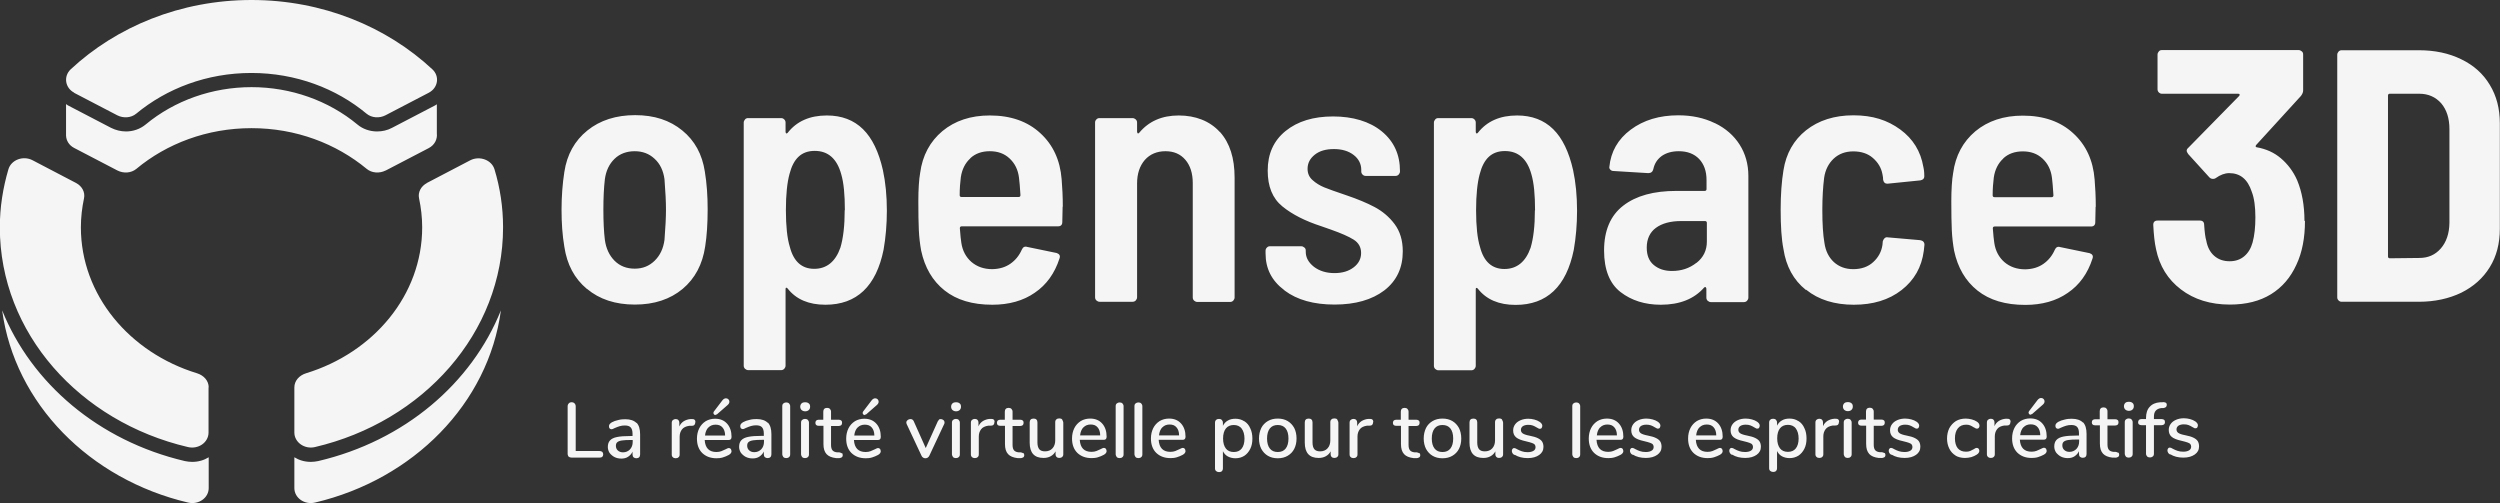 <svg xmlns="http://www.w3.org/2000/svg" id="Logos" viewBox="0 0 151.77 30.54"><rect x="0" y="0" width="151.77" height="30.54" fill="#333333" stroke="none"/><path d="m34.52,27.73s-.06-.1-.06-.17v-2.89c0-.07.02-.13.07-.18.04-.05.1-.07.17-.07s.14.02.18.07c.04.04.07.1.07.18v2.71h1.44c.07,0,.13.02.17.05.04.04.06.09.06.15s-.02.12-.06.15c-.04.04-.1.05-.17.05h-1.69c-.07,0-.13-.02-.17-.06Zm4.12-2.07c.15.15.22.39.22.71v1.22c0,.07-.02.13-.06.17-.04.04-.1.06-.17.06s-.12-.02-.17-.06c-.04-.04-.06-.1-.06-.17v-.17c-.06.13-.15.23-.27.31s-.26.11-.41.11-.29-.03-.41-.09c-.12-.06-.22-.15-.3-.25-.07-.11-.11-.23-.11-.36,0-.17.04-.3.13-.4s.23-.17.43-.21c.2-.04.47-.06.83-.06h.11v-.14c0-.18-.04-.3-.11-.38-.07-.08-.19-.12-.35-.12-.11,0-.21.01-.31.04-.1.03-.21.07-.32.12-.09.05-.15.07-.18.07-.05,0-.09-.02-.12-.05-.03-.03-.04-.08-.04-.13,0-.05.01-.09.04-.13.03-.04.07-.07.13-.11.11-.06.24-.11.39-.14.15-.04.29-.05.43-.05.31,0,.53.08.68.23Zm-.4,1.63c.11-.12.17-.27.17-.46v-.12h-.09c-.25,0-.44.01-.57.03-.13.02-.23.06-.28.11-.06.05-.08.13-.08.22,0,.11.04.21.12.28.08.07.18.11.31.11.17,0,.31-.06.43-.18Zm3.97-1.66c0,.07-.02.12-.05.16s-.09.06-.18.06h-.14c-.2.03-.35.1-.44.22s-.14.26-.14.44v1.08c0,.08-.02.13-.07.17-.04.04-.1.06-.17.06s-.13-.02-.17-.06c-.05-.04-.07-.09-.07-.17v-1.92c0-.07.02-.13.07-.17.05-.04.1-.06.17-.06.06,0,.12.02.16.06.04.04.06.09.06.16v.23c.06-.14.15-.24.27-.32.12-.07.26-.12.41-.13h.07c.15-.01.23.05.23.19Zm2.16,1.63s.04.08.04.13c0,.09-.06.17-.17.23-.11.06-.23.11-.36.15s-.26.05-.38.05c-.37,0-.65-.11-.87-.32-.21-.21-.32-.5-.32-.87,0-.24.05-.45.14-.63.09-.18.22-.32.39-.43.17-.1.36-.15.57-.15.31,0,.55.1.73.3s.27.47.27.8c0,.13-.06.19-.17.19h-1.46c.03.49.27.73.71.73.12,0,.22-.02.3-.05.08-.03.17-.07.27-.12,0,0,.04-.02.08-.04.04-.02.08-.03.11-.03.04,0,.08.02.11.05Zm-1.37-1.31c-.11.12-.18.28-.2.49h1.22c0-.21-.06-.38-.16-.49-.1-.12-.24-.17-.42-.17s-.33.06-.44.18Zm.44-.75s-.07-.01-.09-.04c-.03-.03-.04-.06-.04-.09,0-.03.01-.06.03-.09l.51-.67c.06-.08.14-.13.22-.13.06,0,.11.02.15.06s.06.09.06.15c0,.07-.04.14-.11.2l-.64.56s-.06.03-.09.03Zm3.17.45c.15.15.22.39.22.71v1.22c0,.07-.02.13-.06.17-.04.04-.1.06-.17.06s-.12-.02-.17-.06c-.04-.04-.06-.1-.06-.17v-.17c-.06.13-.15.23-.27.31s-.26.11-.41.11-.29-.03-.41-.09c-.12-.06-.22-.15-.3-.25-.07-.11-.11-.23-.11-.36,0-.17.04-.3.13-.4s.23-.17.43-.21c.2-.04.47-.06.83-.06h.11v-.14c0-.18-.04-.3-.11-.38-.07-.08-.19-.12-.35-.12-.11,0-.21.01-.31.04-.1.03-.21.07-.32.12-.09.05-.15.07-.18.07-.05,0-.09-.02-.12-.05-.03-.03-.04-.08-.04-.13,0-.05.01-.09.04-.13.03-.04.07-.07.13-.11.11-.06.24-.11.39-.14.15-.04.29-.05.43-.05.31,0,.53.08.68.23Zm-.4,1.63c.11-.12.17-.27.17-.46v-.12h-.09c-.25,0-.44.01-.57.03-.13.02-.23.06-.28.11-.06.05-.08.13-.08.22,0,.11.04.21.12.28.08.07.18.11.31.11.17,0,.31-.06.43-.18Zm1.35.47s-.07-.09-.07-.17v-2.92c0-.08.02-.13.07-.17.05-.04.1-.06.17-.06s.13.02.17.06c.04.04.07.1.07.17v2.92c0,.08-.02.13-.07.17-.04.04-.1.06-.17.06s-.13-.02-.17-.06Zm1.1-2.86c-.05-.05-.08-.12-.08-.2s.03-.15.08-.2c.05-.05.13-.07.22-.07s.16.02.22.07.08.11.08.2-.03.15-.08.2c-.05.05-.13.08-.22.08s-.16-.03-.22-.08Zm.04,2.86s-.07-.09-.07-.17v-1.92c0-.08.02-.13.07-.17.05-.04.1-.06.17-.06s.13.02.17.06c.04.04.07.1.07.17v1.92c0,.08-.02.13-.07.17-.04.04-.1.06-.17.06s-.13-.02-.17-.06Zm2.42-.25s.04.07.04.13c0,.06-.02.11-.07.14s-.12.05-.21.04h-.13c-.26-.03-.45-.11-.57-.24-.13-.14-.19-.34-.19-.61v-1.11h-.28c-.14,0-.21-.06-.21-.18,0-.06.02-.1.05-.14.04-.03.09-.05.15-.05h.28v-.49c0-.07.02-.13.06-.17s.1-.06.17-.06.13.02.17.06c.04.04.07.1.07.17v.49h.47c.07,0,.12.02.15.05.04.03.05.08.05.14s-.02.11-.05.14c-.04.03-.09.05-.15.05h-.47v1.15c0,.15.03.26.09.33s.16.11.28.12h.13c.07.02.12.03.15.06Zm2.31-.24s.04.08.04.13c0,.09-.06.17-.17.23-.11.06-.23.11-.36.15s-.26.05-.38.05c-.37,0-.65-.11-.87-.32-.21-.21-.32-.5-.32-.87,0-.24.05-.45.14-.63.09-.18.22-.32.39-.43.17-.1.36-.15.57-.15.31,0,.55.1.73.3s.27.47.27.8c0,.13-.06.19-.17.19h-1.46c.03.49.27.73.71.73.12,0,.22-.02.3-.05.08-.03.17-.07.27-.12,0,0,.04-.02.08-.04.04-.02.08-.03.11-.03.04,0,.08.02.11.05Zm-1.37-1.31c-.11.12-.18.28-.2.49h1.22c0-.21-.06-.38-.16-.49-.1-.12-.24-.17-.42-.17s-.33.06-.44.18Zm.44-.75s-.07-.01-.09-.04c-.03-.03-.04-.06-.04-.09,0-.03.01-.06.03-.09l.51-.67c.06-.08.14-.13.22-.13.06,0,.11.02.15.06s.06.09.06.15c0,.07-.04.14-.11.2l-.64.56s-.06.03-.09.03Zm4.49.27s.07-.03.12-.03c.06,0,.11.02.16.06.05.04.07.09.07.15,0,.03,0,.06-.02.09l-.9,1.92c-.02.05-.06.09-.1.12-.05.03-.09.04-.14.04s-.1-.01-.14-.04c-.05-.03-.08-.07-.1-.12l-.9-1.92s-.02-.06-.02-.09c0-.06.03-.11.08-.15.05-.04.11-.06.17-.06.09,0,.16.04.2.13l.73,1.63.73-1.62s.05-.08.08-.1Zm.83-.58c-.05-.05-.08-.12-.08-.2s.03-.15.08-.2c.05-.05.13-.07.22-.07s.16.02.22.07.08.11.08.2-.03.15-.08.2c-.05.05-.13.08-.22.08s-.16-.03-.22-.08Zm.04,2.86s-.07-.09-.07-.17v-1.92c0-.08.02-.13.07-.17.05-.04.1-.06.17-.06s.13.02.17.06c.04.04.07.1.07.17v1.92c0,.08-.02.13-.07.17-.04.04-.1.06-.17.06s-.13-.02-.17-.06Zm2.51-2.13c0,.07-.02.12-.05.16s-.09.06-.18.06h-.14c-.2.03-.35.1-.44.22s-.14.26-.14.44v1.08c0,.08-.02.13-.07.17-.04.04-.1.06-.17.06s-.13-.02-.17-.06c-.05-.04-.07-.09-.07-.17v-1.92c0-.07.02-.13.07-.17.05-.04.1-.06.17-.06.06,0,.12.02.16.06.04.04.06.09.06.16v.23c.06-.14.15-.24.27-.32.12-.07.26-.12.41-.13h.07c.15-.01.23.05.23.19Zm1.77,1.88s.04.07.04.13c0,.06-.02.11-.07.14s-.12.05-.21.04h-.13c-.26-.03-.45-.11-.57-.24-.13-.14-.19-.34-.19-.61v-1.11h-.28c-.14,0-.21-.06-.21-.18,0-.06.02-.1.05-.14.04-.03.09-.05.15-.05h.28v-.49c0-.07.02-.13.06-.17s.1-.06.17-.06.13.02.17.06c.04.04.07.1.07.17v.49h.47c.07,0,.12.02.15.05.04.03.05.08.05.14s-.02.11-.05.14c-.04.03-.09.05-.15.05h-.47v1.15c0,.15.03.26.09.33s.16.11.28.12h.13c.07.02.12.03.15.06Zm2.35-2.01s.06.1.06.17v1.92c0,.07-.02.12-.07.16-.04.04-.1.06-.18.06-.07,0-.12-.02-.16-.06-.04-.04-.06-.09-.06-.16v-.18c-.07.13-.17.23-.3.3-.13.07-.27.1-.43.1-.56,0-.84-.31-.84-.93v-1.23c0-.07.02-.13.06-.17.04-.04.1-.06.18-.06s.13.02.17.06c.04.04.06.1.06.17v1.22c0,.19.04.32.11.41.08.09.19.13.35.13.19,0,.34-.06.45-.18.11-.12.17-.28.17-.48v-1.11c0-.07.02-.13.07-.17.04-.04.1-.06.18-.06s.13.02.17.06Zm2.65,1.76s.04.08.04.13c0,.09-.06.17-.17.23-.11.06-.23.11-.36.15s-.26.05-.38.05c-.37,0-.65-.11-.87-.32-.21-.21-.32-.5-.32-.87,0-.24.05-.45.14-.63.09-.18.22-.32.39-.43.17-.1.36-.15.57-.15.31,0,.55.1.73.3s.27.47.27.8c0,.13-.06.19-.17.19h-1.46c.03.49.27.73.71.73.12,0,.22-.02.3-.05.08-.03.17-.07.27-.12,0,0,.04-.02.08-.04.04-.02.08-.03.11-.03.04,0,.08.02.11.05Zm-1.37-1.31c-.11.12-.18.28-.2.49h1.22c0-.21-.06-.38-.16-.49-.1-.12-.24-.17-.42-.17s-.33.06-.44.18Zm2.03,1.81s-.07-.09-.07-.17v-2.92c0-.08.02-.13.07-.17.05-.04.1-.06.17-.06s.13.02.17.06c.04.04.07.1.07.17v2.92c0,.08-.02.13-.07.17-.04.04-.1.06-.17.06s-.13-.02-.17-.06Zm1.14,0s-.07-.09-.07-.17v-2.92c0-.08.02-.13.07-.17.05-.04.1-.06.17-.06s.13.02.17.06c.04.04.07.1.07.17v2.92c0,.08-.02.13-.07.17-.04.04-.1.06-.17.06s-.13-.02-.17-.06Zm2.99-.5s.04.08.04.13c0,.09-.06.17-.17.23-.11.06-.23.11-.36.15s-.26.05-.38.05c-.37,0-.65-.11-.87-.32-.21-.21-.32-.5-.32-.87,0-.24.05-.45.14-.63.09-.18.22-.32.39-.43.17-.1.36-.15.57-.15.31,0,.55.1.73.3s.27.47.27.8c0,.13-.06.19-.17.19h-1.46c.03.49.27.73.71.73.12,0,.22-.02.3-.05.08-.03.17-.07.27-.12,0,0,.04-.02.08-.04.04-.02.08-.03.11-.03.04,0,.08.02.11.05Zm-1.37-1.31c-.11.12-.18.28-.2.49h1.22c0-.21-.06-.38-.16-.49-.1-.12-.24-.17-.42-.17s-.33.06-.44.18Zm4.98-.37c.16.1.28.24.36.43.09.18.13.39.13.63s-.04.44-.13.62c-.09.18-.21.32-.36.42-.16.1-.34.15-.54.15-.17,0-.33-.04-.46-.11-.13-.07-.23-.18-.3-.32v1.05c0,.07-.02.12-.06.16s-.1.06-.17.06c-.07,0-.13-.02-.18-.06-.05-.04-.07-.1-.07-.17v-2.77c0-.07.02-.13.07-.17.04-.04.1-.06.17-.06s.13.02.17.06c.04.04.07.1.07.17v.19c.07-.14.17-.25.3-.32.13-.08.29-.11.46-.11.2,0,.38.05.53.15Zm-.16,1.66c.11-.14.17-.34.17-.6s-.06-.46-.17-.61-.28-.22-.48-.22-.37.07-.48.21c-.11.14-.17.34-.17.61s.06.46.17.61c.11.14.27.21.48.21s.37-.07.48-.21Zm1.59.44c-.17-.1-.3-.24-.4-.42-.09-.18-.14-.39-.14-.63s.05-.45.14-.64c.09-.18.23-.32.4-.42s.37-.15.6-.15.43.05.6.15.3.24.4.42c.09.18.14.39.14.64s-.05.45-.14.63c-.09.18-.23.32-.4.42-.17.1-.37.15-.6.15s-.43-.05-.6-.15Zm1.08-.44c.11-.14.17-.34.17-.61s-.06-.47-.17-.61c-.11-.14-.27-.21-.48-.21s-.37.07-.48.21c-.11.14-.17.34-.17.61s.06.47.17.61.27.21.48.21.37-.07.48-.21Zm3.14-1.74s.06.1.06.17v1.92c0,.07-.02.12-.07.16-.04.04-.1.06-.18.06-.07,0-.12-.02-.16-.06-.04-.04-.06-.09-.06-.16v-.18c-.07.13-.17.23-.3.3-.13.07-.27.1-.43.1-.56,0-.84-.31-.84-.93v-1.23c0-.07.02-.13.06-.17.04-.04.1-.06.18-.06s.13.02.17.06c.04.04.06.1.06.17v1.22c0,.19.04.32.11.41.08.09.19.13.35.13.19,0,.34-.06.45-.18.11-.12.17-.28.17-.48v-1.11c0-.07.02-.13.07-.17.04-.04.1-.06.18-.06s.13.02.17.06Zm2.17.13c0,.07-.02.12-.05.16s-.09.06-.18.06h-.14c-.2.03-.35.1-.44.22s-.14.26-.14.44v1.08c0,.08-.02.13-.07.17-.04.04-.1.06-.17.06s-.13-.02-.17-.06c-.05-.04-.07-.09-.07-.17v-1.92c0-.07.02-.13.07-.17.05-.04.1-.06.17-.06.06,0,.12.02.16.06.04.04.06.09.06.16v.23c.06-.14.15-.24.27-.32.12-.07.26-.12.41-.13h.07c.15-.01.23.05.23.19Zm2.82,1.88s.04.07.04.13c0,.06-.02.11-.07.14s-.12.05-.21.04h-.13c-.26-.03-.45-.11-.57-.24-.13-.14-.19-.34-.19-.61v-1.11h-.28c-.14,0-.21-.06-.21-.18,0-.06.02-.1.05-.14.04-.03.09-.05.15-.05h.28v-.49c0-.07.02-.13.06-.17s.1-.06.17-.06.13.02.17.06c.04.04.07.1.07.17v.49h.47c.07,0,.12.02.15.05.04.03.05.08.05.14s-.02.11-.05.14c-.04.03-.09.05-.15.05h-.47v1.15c0,.15.03.26.09.33s.16.11.28.12h.13c.07.02.12.03.15.06Zm.79.17c-.17-.1-.3-.24-.4-.42-.09-.18-.14-.39-.14-.63s.05-.45.14-.64c.09-.18.23-.32.4-.42s.37-.15.6-.15.43.05.6.15.3.24.4.42c.09.18.14.39.14.64s-.05.45-.14.63c-.09.18-.23.32-.4.42-.17.1-.37.15-.6.15s-.43-.05-.6-.15Zm1.08-.44c.11-.14.17-.34.17-.61s-.06-.47-.17-.61c-.11-.14-.27-.21-.48-.21s-.37.07-.48.21c-.11.14-.17.34-.17.61s.06.47.17.61.27.21.48.21.37-.07.48-.21Zm3.14-1.74s.06.1.06.17v1.92c0,.07-.02.12-.07.16-.04.04-.1.06-.18.06-.07,0-.12-.02-.16-.06-.04-.04-.06-.09-.06-.16v-.18c-.07.13-.17.23-.3.3-.13.07-.27.1-.43.1-.56,0-.84-.31-.84-.93v-1.23c0-.07.02-.13.06-.17.04-.04.1-.06.18-.06s.13.02.17.06c.04.04.06.1.06.17v1.22c0,.19.04.32.11.41.08.09.19.13.35.13.19,0,.34-.06.45-.18.11-.12.17-.28.17-.48v-1.11c0-.07.02-.13.07-.17.04-.04.1-.06.18-.06s.13.02.17.06Zm.75,2.13c-.06-.03-.1-.07-.12-.11-.02-.04-.04-.08-.04-.13,0-.05.01-.09.04-.13s.06-.05.11-.05c.04,0,.11.03.19.08.09.05.19.09.28.12.09.03.2.05.34.05.15,0,.27-.03.35-.08.09-.05.13-.13.13-.23,0-.06-.02-.11-.05-.15-.03-.04-.09-.07-.17-.1-.08-.03-.2-.06-.36-.1-.28-.06-.48-.14-.6-.24-.12-.1-.18-.24-.18-.42,0-.14.04-.26.12-.37.08-.11.19-.19.33-.25.14-.06.3-.09.47-.09.13,0,.25.02.37.05.12.03.23.08.32.14.1.07.16.15.16.24,0,.05-.02.09-.04.13s-.07.05-.11.05c-.03,0-.06,0-.08-.02s-.07-.03-.11-.06c-.08-.05-.16-.09-.24-.12s-.17-.04-.28-.04c-.13,0-.24.03-.32.08-.08.06-.12.13-.12.23,0,.09.04.16.11.21s.21.1.42.14c.21.04.38.09.5.15.12.06.21.13.26.21.05.08.08.19.08.32,0,.21-.09.37-.26.49s-.4.19-.69.19c-.32,0-.58-.07-.79-.2Zm3.58.13s-.07-.09-.07-.17v-2.92c0-.08.02-.13.07-.17.05-.04.1-.06.17-.06s.13.02.17.06c.04.04.07.1.07.17v2.92c0,.08-.02.13-.07.17-.04.04-.1.06-.17.06s-.13-.02-.17-.06Zm2.99-.5s.04.08.04.13c0,.09-.06.17-.17.23-.11.06-.23.11-.36.15s-.26.05-.38.05c-.37,0-.65-.11-.87-.32-.21-.21-.32-.5-.32-.87,0-.24.05-.45.14-.63.09-.18.22-.32.39-.43.17-.1.36-.15.57-.15.31,0,.55.1.73.3s.27.47.27.8c0,.13-.06.19-.17.19h-1.46c.03.49.27.73.71.73.12,0,.22-.02.3-.05.08-.03.17-.07.27-.12,0,0,.04-.02.08-.04.04-.02.08-.03.11-.03.04,0,.08.02.11.05Zm-1.37-1.31c-.11.12-.18.28-.2.49h1.22c0-.21-.06-.38-.16-.49-.1-.12-.24-.17-.42-.17s-.33.06-.44.18Zm1.97,1.67c-.06-.03-.1-.07-.12-.11-.02-.04-.04-.08-.04-.13,0-.05.01-.09.04-.13s.06-.05.11-.05c.04,0,.11.03.19.08.09.05.19.09.28.12.09.03.2.05.34.05.15,0,.27-.03.35-.08.09-.05.13-.13.13-.23,0-.06-.02-.11-.05-.15-.03-.04-.09-.07-.17-.1-.08-.03-.2-.06-.36-.1-.28-.06-.48-.14-.6-.24-.12-.1-.18-.24-.18-.42,0-.14.04-.26.12-.37.08-.11.19-.19.33-.25.14-.06.3-.09.47-.09.13,0,.25.02.37.05.12.03.23.08.32.14.1.07.16.15.16.24,0,.05-.02.09-.04.13s-.07.05-.11.05c-.03,0-.06,0-.08-.02s-.07-.03-.11-.06c-.08-.05-.16-.09-.24-.12s-.17-.04-.28-.04c-.13,0-.24.03-.32.08-.08.06-.12.13-.12.23,0,.09.04.16.11.21s.21.1.42.14c.21.04.38.09.5.15.12.06.21.13.26.21.05.08.08.19.08.32,0,.21-.09.37-.26.49s-.4.19-.69.19c-.32,0-.58-.07-.79-.2Zm5.43-.36s.04.08.04.13c0,.09-.06.17-.17.23-.11.06-.23.11-.36.15s-.26.05-.38.05c-.37,0-.65-.11-.87-.32-.21-.21-.32-.5-.32-.87,0-.24.05-.45.14-.63.09-.18.22-.32.39-.43.17-.1.36-.15.57-.15.31,0,.55.1.73.3s.27.47.27.8c0,.13-.06.19-.17.19h-1.46c.03.49.27.73.71.73.12,0,.22-.02.3-.05.08-.03.17-.07.27-.12,0,0,.04-.02.08-.04.04-.02.08-.03.11-.03.04,0,.08.02.11.05Zm-1.37-1.31c-.11.12-.18.28-.2.49h1.22c0-.21-.06-.38-.16-.49-.1-.12-.24-.17-.42-.17s-.33.06-.44.18Zm1.97,1.67c-.06-.03-.1-.07-.12-.11-.02-.04-.04-.08-.04-.13,0-.05.01-.09.04-.13s.06-.05.11-.05c.04,0,.11.03.19.08.09.05.19.09.28.12.09.03.2.05.34.05.15,0,.27-.03.35-.08.09-.05.13-.13.13-.23,0-.06-.02-.11-.05-.15-.03-.04-.09-.07-.17-.1-.08-.03-.2-.06-.36-.1-.28-.06-.48-.14-.6-.24-.12-.1-.18-.24-.18-.42,0-.14.04-.26.12-.37.08-.11.19-.19.33-.25.14-.06.3-.09.47-.09.13,0,.25.02.37.05.12.03.23.08.32.14.1.07.16.15.16.24,0,.05-.02.09-.04.13s-.07.05-.11.05c-.03,0-.06,0-.08-.02s-.07-.03-.11-.06c-.08-.05-.16-.09-.24-.12s-.17-.04-.28-.04c-.13,0-.24.03-.32.08-.08.06-.12.13-.12.23,0,.09.04.16.11.21s.21.1.42.14c.21.04.38.09.5.15.12.06.21.13.26.21.05.08.08.19.08.32,0,.21-.09.37-.26.49s-.4.19-.69.19c-.32,0-.58-.07-.79-.2Zm4.04-2.05c.16.1.28.24.36.43.09.18.13.39.13.63s-.04.44-.13.62c-.09.18-.21.32-.36.42-.16.1-.34.15-.54.15-.17,0-.33-.04-.46-.11-.13-.07-.23-.18-.3-.32v1.05c0,.07-.02.12-.06.16s-.1.06-.17.06c-.07,0-.13-.02-.18-.06-.05-.04-.07-.1-.07-.17v-2.77c0-.07.02-.13.07-.17.04-.04.1-.06.17-.06s.13.02.17.06c.04.04.07.1.07.17v.19c.07-.14.17-.25.3-.32.13-.08.29-.11.46-.11.2,0,.38.05.53.15Zm-.16,1.66c.11-.14.17-.34.17-.6s-.06-.46-.17-.61-.28-.22-.48-.22-.37.07-.48.21c-.11.14-.17.34-.17.61s.06.46.17.61c.11.14.27.21.48.21s.37-.07.48-.21Zm2.62-1.61c0,.07-.02.12-.05.16s-.09.06-.18.06h-.14c-.2.03-.35.1-.44.22s-.14.26-.14.44v1.08c0,.08-.02.13-.07.17-.04.04-.1.06-.17.06s-.13-.02-.17-.06c-.05-.04-.07-.09-.07-.17v-1.92c0-.07.02-.13.07-.17.05-.04.1-.06.17-.06.06,0,.12.02.16.06.04.04.06.09.06.16v.23c.06-.14.15-.24.27-.32.12-.07.26-.12.41-.13h.07c.15-.01.23.05.23.19Zm.32-.73c-.05-.05-.08-.12-.08-.2s.03-.15.08-.2c.05-.05.13-.07.22-.07s.16.02.22.07.08.11.08.2-.03.15-.08.2c-.05.05-.13.08-.22.08s-.16-.03-.22-.08Zm.04,2.86s-.07-.09-.07-.17v-1.92c0-.08.02-.13.07-.17.05-.04.1-.06.17-.06s.13.02.17.06c.04.04.07.1.07.17v1.92c0,.08-.02.13-.07.17-.04.04-.1.06-.17.06s-.13-.02-.17-.06Zm2.42-.25s.04.07.04.13c0,.06-.02.11-.07.14s-.12.05-.21.04h-.13c-.26-.03-.45-.11-.57-.24-.13-.14-.19-.34-.19-.61v-1.11h-.28c-.14,0-.21-.06-.21-.18,0-.06.02-.1.05-.14.04-.03.09-.05.15-.05h.28v-.49c0-.07.02-.13.06-.17s.1-.06.17-.06.13.02.17.06c.04.04.07.1.07.17v.49h.47c.07,0,.12.02.15.05.04.03.05.08.05.14s-.02.11-.05.14c-.04.03-.09.05-.15.05h-.47v1.15c0,.15.03.26.09.33s.16.11.28.12h.13c.07.02.12.03.15.06Zm.4.12c-.06-.03-.1-.07-.12-.11-.02-.04-.04-.08-.04-.13,0-.05.01-.09.04-.13s.06-.05.11-.05c.04,0,.11.03.19.08.09.05.19.09.28.12.09.03.2.05.34.05.15,0,.27-.03.35-.08.09-.05.13-.13.13-.23,0-.06-.02-.11-.05-.15-.03-.04-.09-.07-.17-.1-.08-.03-.2-.06-.36-.1-.28-.06-.48-.14-.6-.24-.12-.1-.18-.24-.18-.42,0-.14.04-.26.12-.37.08-.11.19-.19.33-.25.14-.06.3-.09.47-.09.13,0,.25.02.37.05.12.03.23.08.32.14.1.07.16.15.16.24,0,.05-.02.09-.04.13s-.07.05-.11.05c-.03,0-.06,0-.08-.02s-.07-.03-.11-.06c-.08-.05-.16-.09-.24-.12s-.17-.04-.28-.04c-.13,0-.24.03-.32.08-.08.06-.12.13-.12.23,0,.09.04.16.11.21s.21.1.42.14c.21.04.38.09.5.15.12.06.21.13.26.21.05.08.08.19.08.32,0,.21-.09.37-.26.49s-.4.19-.69.19c-.32,0-.58-.07-.79-.2Zm3.91.05c-.17-.1-.3-.24-.39-.42-.09-.18-.14-.39-.14-.62s.05-.45.14-.63c.1-.18.23-.32.4-.43.17-.1.37-.15.6-.15.12,0,.24.02.36.05s.23.08.32.14c.1.07.15.15.15.24,0,.05-.01.1-.04.13-.03.04-.06.05-.11.05-.03,0-.06,0-.09-.02s-.06-.04-.11-.06c-.08-.05-.15-.09-.22-.12-.07-.03-.15-.04-.24-.04-.21,0-.38.07-.5.22s-.18.35-.18.61.06.46.17.6c.12.14.28.21.5.21.09,0,.18-.01.25-.04.07-.03.15-.07.22-.11.03-.02.07-.04.1-.06.03-.02.07-.02.09-.02.04,0,.08.02.11.05.03.04.04.08.04.13,0,.04-.01.08-.04.12-.02.04-.06.07-.12.11-.09.06-.2.11-.33.15-.13.03-.25.05-.38.05-.22,0-.42-.05-.59-.15Zm3.32-2.05c0,.07-.02.12-.05.16s-.09.06-.18.06h-.14c-.2.03-.35.1-.44.22s-.14.26-.14.44v1.08c0,.08-.02.13-.07.17-.04.04-.1.06-.17.06s-.13-.02-.17-.06c-.05-.04-.07-.09-.07-.17v-1.92c0-.07.02-.13.07-.17.05-.04.1-.06.17-.06.06,0,.12.02.16.06.04.04.06.09.06.16v.23c.06-.14.15-.24.27-.32.12-.07.26-.12.41-.13h.07c.15-.01.23.05.23.19Zm2.16,1.63s.04.08.04.13c0,.09-.06.17-.17.23-.11.06-.23.11-.36.15s-.26.05-.38.05c-.37,0-.65-.11-.87-.32-.21-.21-.32-.5-.32-.87,0-.24.05-.45.14-.63.09-.18.22-.32.39-.43.17-.1.36-.15.57-.15.31,0,.55.1.73.3s.27.47.27.8c0,.13-.06.19-.17.19h-1.46c.03.49.27.73.71.73.12,0,.22-.02.3-.05.08-.03.17-.07.27-.12,0,0,.04-.02.08-.04.04-.02.08-.03.11-.03.04,0,.08.02.11.05Zm-1.37-1.31c-.11.12-.18.28-.2.49h1.22c0-.21-.06-.38-.16-.49-.1-.12-.24-.17-.42-.17s-.33.06-.44.18Zm.44-.75s-.07-.01-.09-.04c-.03-.03-.04-.06-.04-.09,0-.03.01-.06.03-.09l.51-.67c.06-.08.14-.13.22-.13.06,0,.11.02.15.06s.06.09.06.15c0,.07-.04.14-.11.2l-.64.56s-.06.03-.09.03Zm3.17.45c.15.15.22.39.22.71v1.22c0,.07-.02.13-.06.17-.04.04-.1.06-.17.06s-.12-.02-.17-.06c-.04-.04-.06-.1-.06-.17v-.17c-.06.13-.15.23-.27.31s-.26.11-.41.11-.29-.03-.41-.09c-.12-.06-.22-.15-.3-.25-.07-.11-.11-.23-.11-.36,0-.17.04-.3.13-.4s.23-.17.43-.21c.2-.04.47-.06.83-.06h.11v-.14c0-.18-.04-.3-.11-.38-.07-.08-.19-.12-.35-.12-.11,0-.21.01-.31.04-.1.03-.21.07-.32.12-.09.05-.15.07-.18.07-.05,0-.09-.02-.12-.05-.03-.03-.04-.08-.04-.13,0-.05.01-.09.04-.13.03-.04.07-.07.13-.11.11-.06.24-.11.39-.14.15-.04.29-.05.43-.05.31,0,.53.08.68.23Zm-.4,1.63c.11-.12.17-.27.17-.46v-.12h-.09c-.25,0-.44.01-.57.03-.13.02-.23.06-.28.11-.06.05-.08.13-.08.22,0,.11.04.21.12.28.08.07.18.11.31.11.17,0,.31-.06.43-.18Zm2.56.21s.04.07.04.13c0,.06-.02.11-.07.14s-.12.05-.21.04h-.13c-.26-.03-.45-.11-.57-.24-.13-.14-.19-.34-.19-.61v-1.11h-.28c-.14,0-.21-.06-.21-.18,0-.06.02-.1.05-.14.04-.03.09-.05.15-.05h.28v-.49c0-.07.02-.13.06-.17s.1-.06.17-.06.13.02.17.06c.04.04.07.1.07.17v.49h.47c.07,0,.12.02.15.05.04.03.05.08.05.14s-.02.11-.05.14c-.04.03-.09.05-.15.05h-.47v1.15c0,.15.03.26.09.33s.16.11.28.12h.13c.07.02.12.03.15.06Zm.41-2.61c-.05-.05-.08-.12-.08-.2s.03-.15.08-.2c.05-.05.13-.07.22-.07s.16.02.22.07.08.11.08.2-.03.15-.08.2c-.05.05-.13.08-.22.08s-.16-.03-.22-.08Zm.04,2.86s-.07-.09-.07-.17v-1.92c0-.08.02-.13.07-.17.05-.04.1-.06.17-.06s.13.02.17.06c.04.04.07.1.07.17v1.92c0,.08-.02.13-.07.17-.04.04-.1.06-.17.06s-.13-.02-.17-.06Zm1.81-2.79c-.08.09-.11.21-.11.38v.13h.47c.07,0,.12.02.15.05.04.03.05.08.05.14s-.02.1-.05.13c-.04.03-.09.05-.15.05h-.47v1.73c0,.08-.02.13-.07.17-.05.04-.1.06-.17.06s-.13-.02-.17-.06c-.04-.04-.07-.1-.07-.17v-1.73h-.28c-.07,0-.12-.02-.15-.05-.04-.03-.05-.08-.05-.13s.02-.1.05-.14c.04-.03.09-.05.15-.05h.28v-.06c0-.29.07-.52.22-.68.15-.17.36-.26.63-.28h.12c.1-.02.17,0,.22.02.05.03.07.07.07.14,0,.11-.07.17-.2.19h-.12c-.16.02-.27.07-.35.16Zm.87,2.66c-.06-.03-.1-.07-.12-.11-.02-.04-.04-.08-.04-.13,0-.05.01-.09.04-.13s.06-.05.11-.05c.04,0,.11.03.19.08.09.05.19.09.28.12.09.03.2.05.34.05.15,0,.27-.03.35-.08.09-.05.13-.13.13-.23,0-.06-.02-.11-.05-.15-.03-.04-.09-.07-.17-.1-.08-.03-.2-.06-.36-.1-.28-.06-.48-.14-.6-.24-.12-.1-.18-.24-.18-.42,0-.14.04-.26.12-.37.08-.11.19-.19.33-.25.14-.06.3-.09.47-.09.13,0,.25.02.37.05.12.03.23.08.32.14.1.07.16.15.16.24,0,.05-.02.09-.04.13s-.07.05-.11.05c-.03,0-.06,0-.08-.02s-.07-.03-.11-.06c-.08-.05-.16-.09-.24-.12s-.17-.04-.28-.04c-.13,0-.24.03-.32.08-.08.06-.12.13-.12.23,0,.09.04.16.11.21s.21.1.42.14c.21.04.38.09.5.15.12.06.21.13.26.21.05.08.08.19.08.32,0,.21-.09.37-.26.49s-.4.19-.69.19c-.32,0-.58-.07-.79-.2ZM30.41,18.84c-.76,5.66-5.31,10.26-11.29,11.67-.63.15-1.25-.28-1.25-.88v-1.87c.29.18.63.28,1,.28.15,0,.3-.02.45-.05,5.24-1.23,9.31-4.72,11.09-9.15Zm-18.74,9.2c-.15,0-.3-.02-.45-.05C5.98,26.76,1.91,23.26.13,18.84c.76,5.66,5.31,10.26,11.29,11.67.63.15,1.25-.28,1.25-.88v-1.87c-.29.18-.63.28-1,.28Zm11.73-17.68l2.63-1.37c.36-.19.53-.54.49-.89v-1.77s-.06.04-.09.06l-2.63,1.37c-.28.15-.59.22-.91.22-.44,0-.87-.15-1.19-.42-1.76-1.46-4.05-2.27-6.43-2.27s-4.67.81-6.43,2.27c-.33.27-.75.42-1.19.42-.32,0-.63-.08-.91-.22l-2.63-1.37s-.06-.05-.1-.07v1.91h0c.01.3.18.59.49.75l2.63,1.37c.37.19.84.16,1.15-.1,1.84-1.53,4.29-2.47,6.99-2.47s5.14.94,6.99,2.47c.31.26.78.29,1.15.1ZM4.51,5.63c-.56-.29-.67-.99-.22-1.42C7.07,1.62,10.96,0,15.27,0s8.2,1.62,10.98,4.21c.45.42.35,1.12-.22,1.42l-2.63,1.37c-.37.19-.84.16-1.15-.1-1.84-1.53-4.29-2.47-6.99-2.47s-5.14.94-6.99,2.47c-.31.26-.78.29-1.15.1l-2.63-1.37Zm21.41,5.48c-.36.19-.56.56-.48.93.12.57.19,1.16.19,1.76,0,4.12-2.96,7.61-7.05,8.86-.42.13-.71.46-.71.86v2.74c0,.59.62,1.03,1.25.88,6.57-1.54,11.42-6.93,11.42-13.34,0-1.22-.18-2.4-.52-3.52-.17-.57-.9-.84-1.47-.55l-2.64,1.38Zm-13.25,12.41c0-.4-.29-.73-.71-.86-4.09-1.25-7.05-4.75-7.05-8.86,0-.6.07-1.19.19-1.76.08-.37-.12-.74-.48-.93l-2.64-1.38c-.57-.3-1.3-.03-1.47.55-.33,1.12-.52,2.3-.52,3.52,0,6.42,4.85,11.8,11.42,13.34.63.15,1.25-.28,1.25-.88v-2.74Zm127.26-10.11c0,1.03-.17,1.92-.52,2.66-.35.77-.86,1.37-1.54,1.79s-1.51.63-2.5.63c-1.18,0-2.17-.31-2.97-.92s-1.3-1.42-1.51-2.44c-.09-.39-.14-.89-.17-1.48,0-.17.09-.26.26-.26h2.57c.17,0,.26.09.26.26.03.45.07.77.13.96.07.39.23.7.48.92.25.22.56.33.94.33.35,0,.64-.1.88-.3s.41-.48.51-.84c.12-.44.17-.95.17-1.53,0-.64-.07-1.16-.22-1.55-.25-.76-.7-1.13-1.37-1.13-.26,0-.54.1-.83.31-.04.03-.1.04-.15.04-.09,0-.16-.03-.22-.09l-1.29-1.42c-.06-.09-.09-.15-.09-.2,0-.06.03-.12.09-.17l3.1-3.16s.04-.06.02-.09c-.01-.03-.04-.04-.09-.04h-4.63c-.07,0-.13-.03-.18-.08s-.08-.11-.08-.19v-2.11c0-.07.03-.13.08-.19s.11-.08.18-.08h8.31c.07,0,.13.03.19.08s.08.11.08.19v2.18c0,.1-.04.21-.13.33l-2.73,2.99c-.04.07-.03.12.04.13.57.1,1.06.32,1.47.67s.75.79.99,1.34c.29.7.44,1.52.44,2.46Zm2.04,4.83c-.05-.05-.08-.11-.08-.18V3.32c0-.07.03-.13.08-.19.05-.05.11-.08.18-.08h4.69c.97,0,1.83.18,2.58.55.75.36,1.33.88,1.73,1.55.41.67.61,1.45.61,2.33v6.41c0,.89-.2,1.67-.61,2.33-.41.67-.99,1.18-1.73,1.55-.75.36-1.61.55-2.58.55h-4.69c-.07,0-.13-.03-.18-.08Zm3.11-2.56l1.79-.02c.54,0,.97-.19,1.31-.58.33-.38.51-.9.52-1.54v-5.71c0-.65-.17-1.17-.5-1.56-.34-.38-.78-.58-1.33-.58h-1.79c-.07,0-.11.04-.11.11v9.77c0,.07.04.11.11.11Zm-109.45,1.86c-.76-.63-1.21-1.49-1.37-2.56-.12-.7-.17-1.45-.17-2.25s.06-1.59.17-2.29c.16-1.06.63-1.9,1.4-2.52.77-.62,1.74-.93,2.9-.93s2.1.31,2.86.93c.76.62,1.21,1.45,1.37,2.5.12.73.17,1.49.17,2.29,0,.87-.05,1.62-.15,2.25-.16,1.09-.62,1.95-1.37,2.58-.76.63-1.72.95-2.9.95s-2.15-.32-2.9-.95Zm4.11-1.71c.33-.32.53-.74.6-1.27.06-.76.09-1.37.09-1.83s-.03-1.1-.09-1.85c-.07-.52-.27-.94-.6-1.24-.33-.31-.73-.46-1.21-.46s-.9.15-1.22.46c-.32.31-.52.72-.59,1.24-.06.51-.09,1.13-.09,1.85s.03,1.35.09,1.83c.07.52.27.95.59,1.27.32.32.73.48,1.22.48s.88-.16,1.21-.48Zm14.1-3.05c0,.84-.07,1.64-.2,2.38-.45,2.22-1.63,3.34-3.53,3.34-1.02,0-1.78-.33-2.29-.98-.03-.04-.06-.06-.09-.05-.03,0-.04.03-.04.08v4.65c0,.07-.03.13-.08.19-.05.05-.11.08-.18.08h-2.01c-.07,0-.13-.03-.19-.08-.05-.05-.08-.11-.08-.19V7.44c0-.07.03-.13.08-.19s.11-.08.19-.08h2.01c.07,0,.13.03.18.08s.08.11.08.19v.57s.01.07.04.09c.03.01.06,0,.09-.04.55-.7,1.34-1.05,2.38-1.05.9,0,1.63.28,2.19.83s.96,1.38,1.21,2.49c.16.74.24,1.56.24,2.46Zm-2.55-.02c0-.95-.07-1.67-.22-2.18-.26-.95-.8-1.42-1.61-1.42s-1.29.47-1.53,1.4c-.14.51-.22,1.24-.22,2.2s.08,1.72.24,2.23c.23.89.73,1.33,1.48,1.33s1.29-.43,1.59-1.29c.17-.57.26-1.32.26-2.27Zm13.22-.22l-.02.94c0,.17-.09.26-.26.26h-5.85c-.07,0-.11.04-.11.11.03.41.06.71.09.89.07.48.28.87.61,1.16.34.29.76.44,1.27.44.44-.01.8-.12,1.1-.33s.53-.49.69-.85c.07-.16.18-.22.33-.17l1.79.37c.17.06.23.17.17.33-.29.9-.79,1.6-1.5,2.08-.7.49-1.57.73-2.58.73-1.21,0-2.17-.29-2.9-.87s-1.2-1.39-1.42-2.42c-.07-.39-.12-.81-.14-1.24s-.03-1.02-.03-1.75.04-1.33.11-1.72c.14-1.06.6-1.91,1.35-2.54.76-.63,1.72-.95,2.88-.95,1.27,0,2.29.36,3.06,1.07.78.71,1.21,1.65,1.3,2.81.04.48.07,1.03.07,1.66Zm-5.6-2.93c-.31.28-.51.67-.58,1.15-.04.32-.07.68-.07,1.09,0,.07.04.11.11.11h3.47c.07,0,.11-.04.11-.11-.03-.49-.06-.85-.09-1.07-.06-.48-.25-.86-.57-1.16s-.72-.44-1.2-.44-.88.14-1.19.43Zm15.15-1.6c.6.67.89,1.59.89,2.77v7.28c0,.07-.03.13-.08.19-.05.05-.11.08-.18.08h-2.01c-.07,0-.13-.03-.19-.08-.05-.05-.08-.11-.08-.19v-6.94c0-.6-.15-1.07-.45-1.42-.3-.35-.7-.52-1.21-.52s-.94.18-1.25.53c-.31.36-.47.83-.47,1.43v6.91c0,.07-.03.13-.08.19-.05.05-.11.08-.19.08h-2.01c-.07,0-.13-.03-.19-.08-.05-.05-.08-.11-.08-.19V7.44c0-.07.02-.13.08-.19s.11-.08.19-.08h2.01c.07,0,.13.03.19.08.05.05.08.11.08.19v.57s.02.07.04.09c.03.01.06,0,.09-.04.58-.7,1.38-1.05,2.4-1.05s1.89.34,2.49,1Zm3.9,9.6c-.76-.57-1.13-1.31-1.13-2.22v-.17c0-.07.02-.13.08-.19s.11-.08.19-.08h1.9c.07,0,.13.03.19.08s.08.11.08.19v.07c0,.35.17.65.5.91.33.25.75.38,1.24.38s.87-.12,1.17-.35c.3-.23.45-.52.45-.87s-.15-.62-.45-.81-.76-.39-1.38-.61l-.57-.2c-.99-.32-1.78-.72-2.38-1.21-.6-.49-.89-1.21-.89-2.17,0-1.02.36-1.82,1.09-2.41.73-.59,1.69-.88,2.88-.88s2.22.3,2.96.91,1.1,1.41,1.1,2.41v.02c0,.07-.03.13-.08.19-.05.05-.11.08-.18.08h-1.83c-.07,0-.13-.03-.18-.08-.05-.05-.08-.11-.08-.19v-.09c0-.36-.15-.67-.46-.91s-.71-.36-1.2-.36-.87.11-1.16.34c-.29.23-.44.51-.44.86,0,.28.1.51.31.69.2.18.43.32.69.43s.7.26,1.34.48c.68.23,1.26.47,1.73.72.47.25.88.59,1.21,1.03.33.44.5.99.5,1.66,0,1-.37,1.79-1.12,2.37-.75.57-1.76.86-3.02.86s-2.27-.28-3.03-.85Zm17.78-4.82c0,.84-.07,1.64-.2,2.38-.45,2.22-1.63,3.34-3.53,3.34-1.02,0-1.78-.33-2.29-.98-.03-.04-.06-.06-.09-.05-.03,0-.04.03-.04.08v4.65c0,.07-.03.13-.08.19-.05.05-.11.08-.18.08h-2.01c-.07,0-.13-.03-.19-.08-.05-.05-.08-.11-.08-.19V7.44c0-.07.03-.13.08-.19s.11-.08.19-.08h2.01c.07,0,.13.03.18.08s.08.11.08.19v.57s.01.07.04.09c.03.01.06,0,.09-.04.55-.7,1.34-1.05,2.38-1.05.9,0,1.63.28,2.19.83s.96,1.38,1.21,2.49c.16.74.24,1.56.24,2.46Zm-2.55-.02c0-.95-.07-1.67-.22-2.18-.26-.95-.8-1.42-1.61-1.42s-1.29.47-1.53,1.4c-.14.51-.22,1.24-.22,2.2s.08,1.72.24,2.23c.23.89.73,1.33,1.48,1.33s1.29-.43,1.59-1.29c.17-.57.26-1.32.26-2.27Zm10.93-5.29c.64.31,1.14.75,1.49,1.3s.53,1.19.53,1.9v7.39c0,.07-.03.13-.08.19-.05.05-.11.08-.19.08h-2.01c-.07,0-.13-.03-.19-.08-.05-.05-.08-.11-.08-.19v-.55s-.02-.07-.04-.09c-.03-.01-.06,0-.09.02-.61.7-1.49,1.05-2.64,1.05-.96,0-1.78-.26-2.44-.77s-1-1.36-1-2.52c0-1.22.39-2.13,1.17-2.73.78-.6,1.85-.89,3.22-.89h1.72c.07,0,.11-.04.11-.11v-.55c0-.54-.15-.96-.45-1.28-.3-.31-.71-.47-1.23-.47-.42,0-.77.1-1.04.29-.27.2-.44.46-.51.8-.04.16-.14.24-.31.24l-2.12-.13c-.07,0-.13-.03-.18-.08-.05-.05-.07-.11-.06-.16.09-.93.52-1.69,1.3-2.27s1.74-.87,2.89-.87c.83,0,1.56.16,2.2.47Zm-1.13,8.48c.42-.33.63-.76.63-1.3v-1.13c0-.07-.04-.11-.11-.11h-1.46c-.64,0-1.15.14-1.52.41s-.56.68-.56,1.2c0,.47.14.82.43,1.06s.65.36,1.1.36c.57,0,1.06-.16,1.48-.49Zm6.64,1.64c-.75-.6-1.2-1.43-1.36-2.48-.12-.6-.17-1.4-.17-2.4,0-.92.06-1.71.17-2.38.16-1.02.62-1.83,1.37-2.43.76-.6,1.72-.91,2.88-.91s2.06.29,2.84.86,1.24,1.33,1.4,2.26c.01.06.03.13.04.22.01.09.02.2.02.33v.04c0,.13-.08.21-.24.24l-1.98.2h-.04c-.13,0-.21-.08-.24-.24,0-.1-.01-.21-.04-.33-.07-.39-.27-.72-.58-.99s-.71-.4-1.19-.4-.88.15-1.19.44-.51.68-.58,1.16c-.07.55-.11,1.21-.11,1.96,0,.83.04,1.5.13,2.01.07.48.26.86.57,1.15.31.28.7.43,1.18.43s.9-.14,1.21-.43c.31-.28.5-.63.56-1.04l.02-.22c.02-.07.05-.13.11-.19.06-.05.12-.07.2-.05l1.96.17c.17.03.26.12.26.28l-.04.37c-.13.99-.58,1.78-1.35,2.38-.77.6-1.74.89-2.9.89s-2.14-.3-2.89-.91Zm17.59-5.05l-.02.94c0,.17-.09.26-.26.26h-5.85c-.07,0-.11.04-.11.11.03.41.06.71.09.89.07.48.28.87.61,1.16.34.29.76.44,1.27.44.44-.01.8-.12,1.1-.33s.53-.49.69-.85c.07-.16.18-.22.33-.17l1.79.37c.17.06.23.17.17.33-.29.9-.79,1.6-1.5,2.08-.7.49-1.57.73-2.58.73-1.21,0-2.17-.29-2.9-.87s-1.2-1.39-1.42-2.42c-.07-.39-.12-.81-.14-1.24s-.03-1.02-.03-1.75.04-1.33.11-1.72c.14-1.06.6-1.91,1.35-2.54.76-.63,1.72-.95,2.88-.95,1.27,0,2.29.36,3.06,1.07.78.71,1.21,1.65,1.3,2.81.04.48.07,1.03.07,1.66Zm-5.6-2.93c-.31.28-.51.67-.58,1.15-.04.32-.07.68-.07,1.09,0,.07.04.11.11.11h3.47c.07,0,.11-.04.11-.11-.03-.49-.06-.85-.09-1.07-.06-.48-.25-.86-.57-1.16s-.72-.44-1.2-.44-.88.14-1.19.43Z" style="fill:#f5f5f5; stroke-width:0px;"></path></svg>